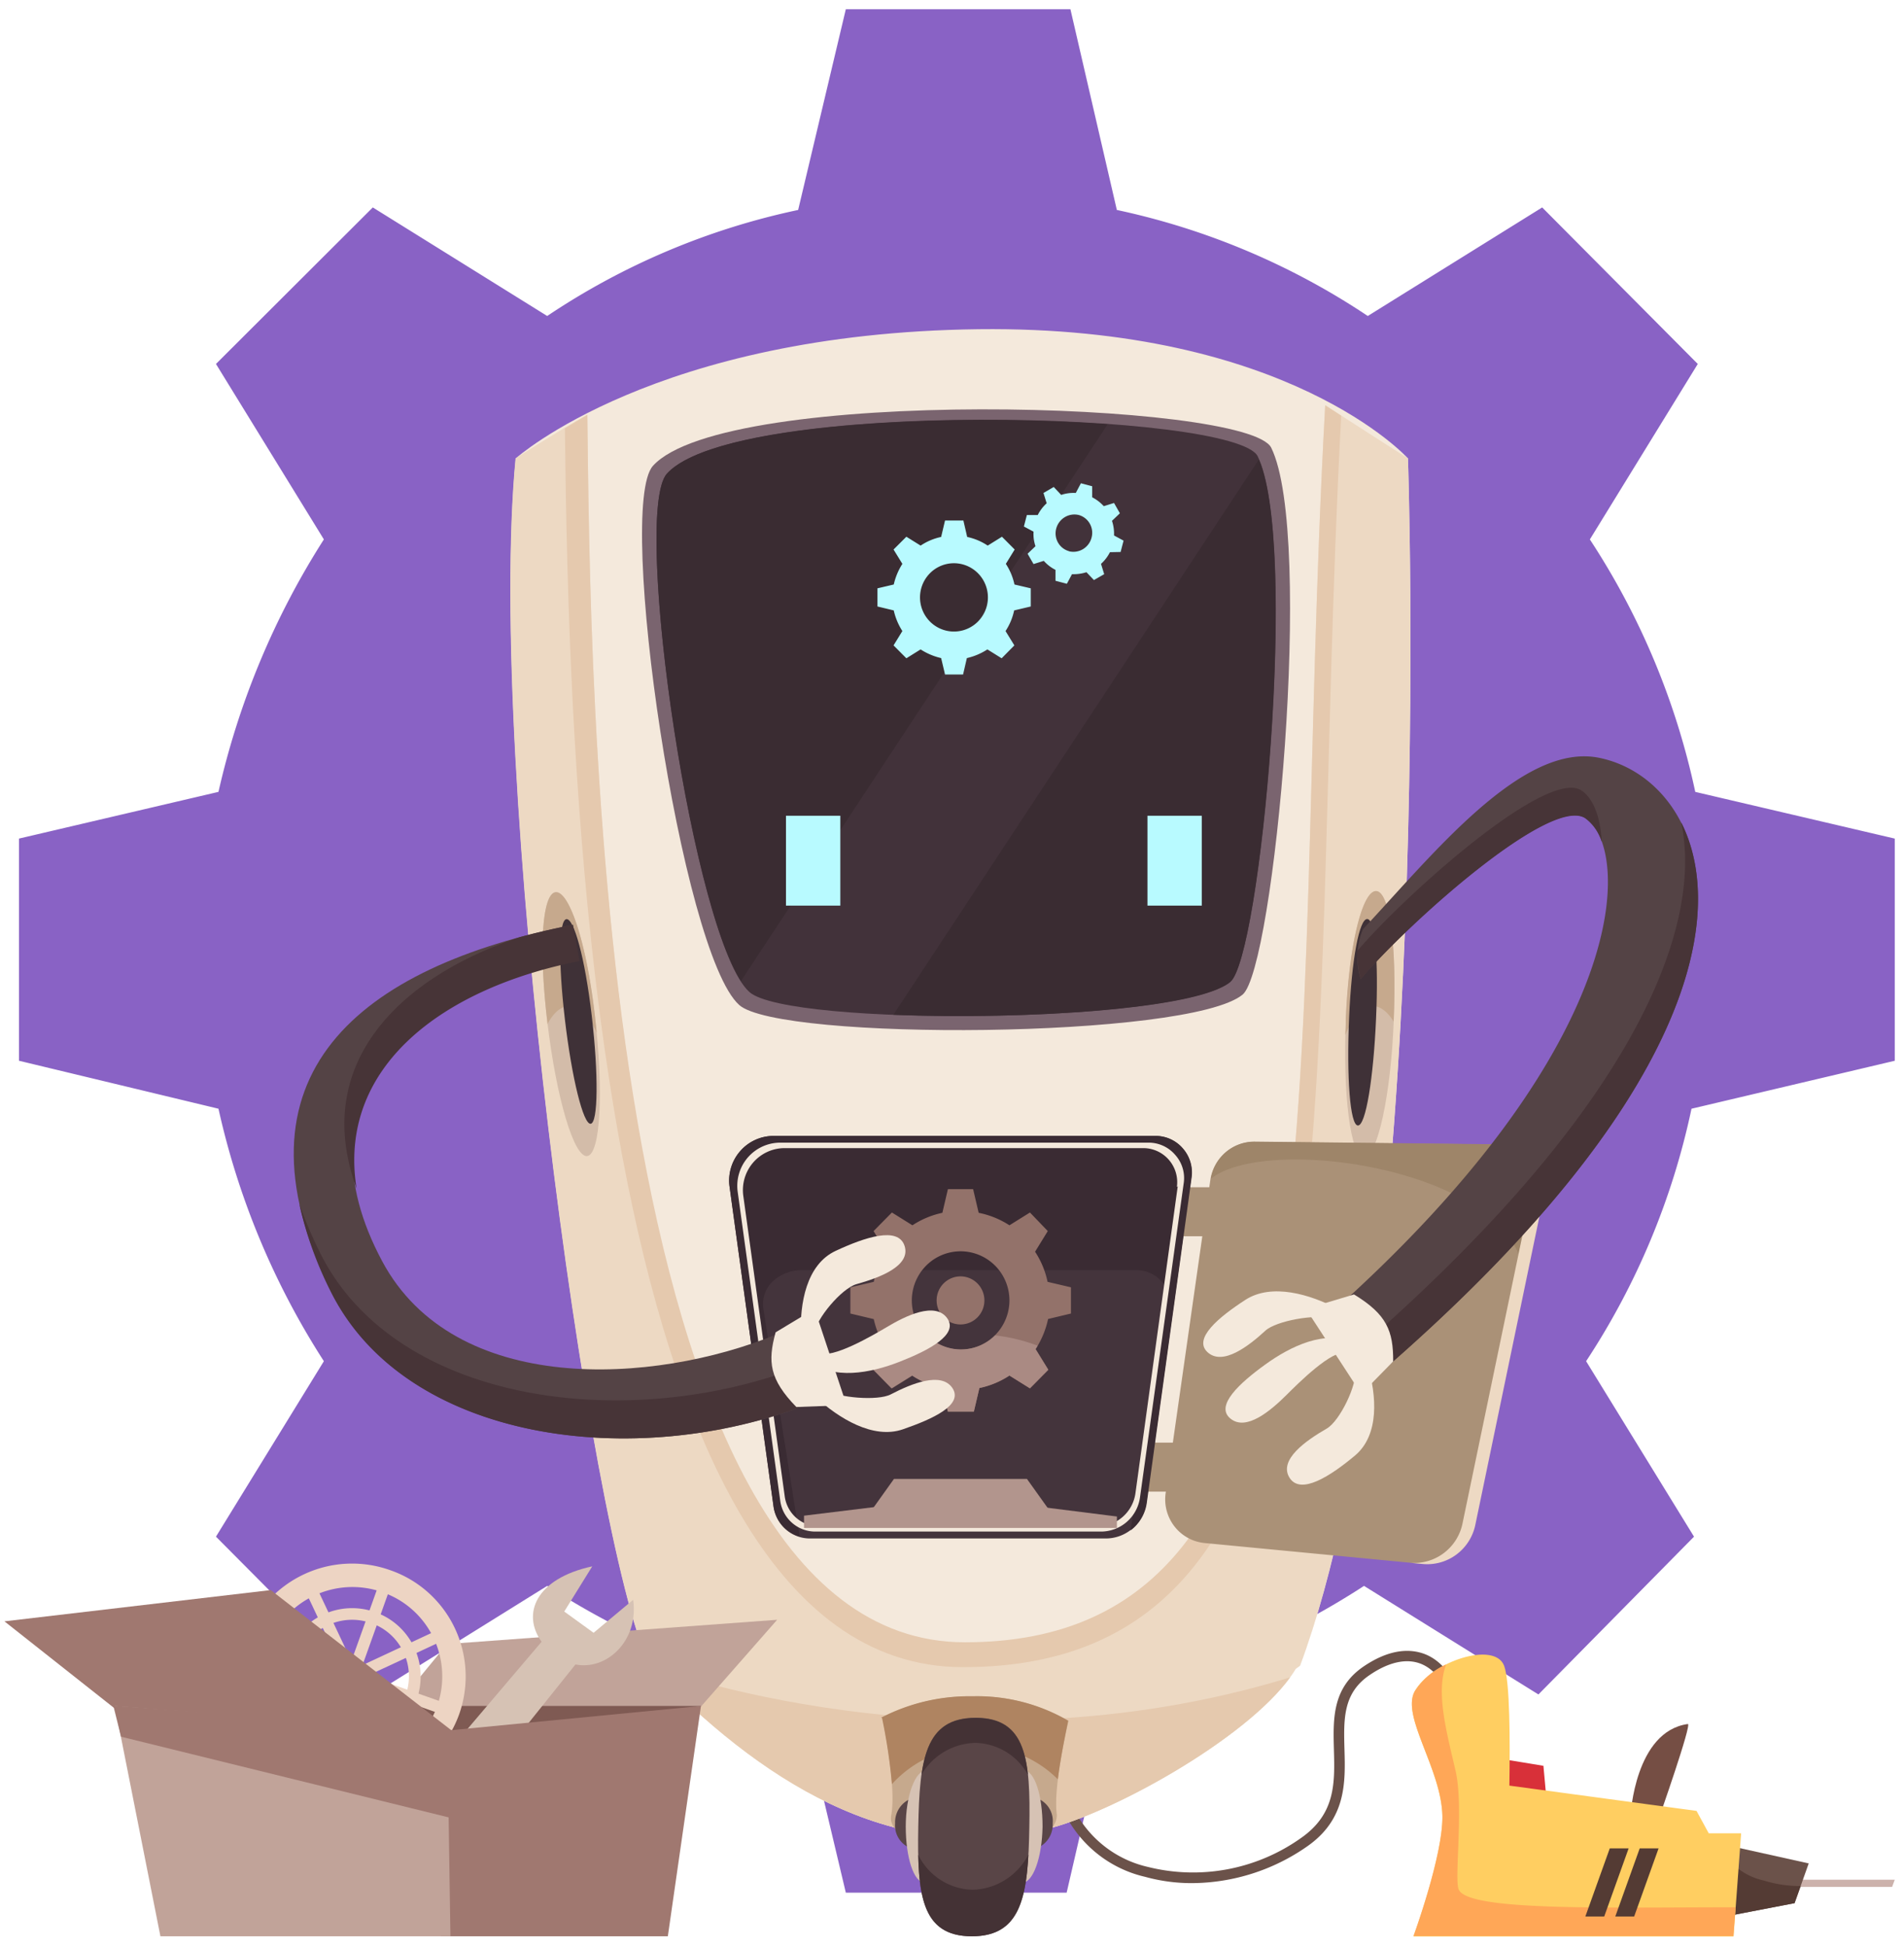 <svg width="179" height="183" viewBox="0 0 179 183" fill="none" xmlns="http://www.w3.org/2000/svg"><path d="M178.131 99.707V78.824l-18.755-4.39a69.74 69.74 0 00-9.909-23.73l10.145-16.493-14.627-14.713-16.396 10.204a67.965 67.965 0 00-23.592-9.967L100.633.869H79.518l-4.482 18.866a67.377 67.377 0 00-23.592 9.967L35.048 19.498 20.303 34.21l10.145 16.492a74.632 74.632 0 00-9.909 23.731l-18.755 4.39v20.883l18.755 4.509a72.967 72.967 0 009.909 23.731L20.303 144.44l14.745 14.831 16.396-10.204a73.118 73.118 0 0023.592 9.967l4.482 18.866h20.761l4.364-18.866a72.65 72.65 0 0023.592-9.967l16.396 10.204 14.627-14.831-10.144-16.493a69.155 69.155 0 009.908-23.731l19.109-4.509zM89.898 128.54a38.88 38.88 0 01-21.736-6.569 39.225 39.225 0 01-14.43-17.621 39.488 39.488 0 01-2.25-22.717 39.347 39.347 0 0110.69-20.138 38.975 38.975 0 0120.02-10.754 38.834 38.834 0 0122.585 2.263 39.096 39.096 0 0117.517 14.516 39.445 39.445 0 016.531 21.865 39.387 39.387 0 01-11.436 27.652 38.924 38.924 0 01-27.49 11.503z" fill="#8962C5"/><path d="M145.409 169.353l-.308-3.375-3.423-.562-.964 3.501 4.695.436z" fill="#D83039"/><path d="M112.061 177.006a16.357 16.357 0 01-4.406-.592 11.24 11.24 0 01-4.432-2.121 11.325 11.325 0 01-3.117-3.815l.867-.407a10.426 10.426 0 002.874 3.482 10.338 10.338 0 004.068 1.93 17.521 17.521 0 0014.365-2.696c3.298-2.279 3.211-5.218 3.124-8.332-.077-2.91-.164-5.819 2.825-7.837 2.102-1.416 4.078-1.794 5.785-1.115 1.87.766 3.21 2.832 3.856 5.975l-.964.203c-.588-2.813-1.726-4.636-3.288-5.276-1.349-.553-3.017-.204-4.82 1.018-2.555 1.707-2.478 4.161-2.401 7.003.087 3.084.193 6.576-3.548 9.156a19.078 19.078 0 01-10.788 3.424z" fill="#6B524A"/><path d="M178.131 176.686h-9.892l-.241.679h9.883l.25-.679z" fill="#CCB2AC"/><path d="M162.657 173.514l7.385 1.639-1.33 3.735-8.581 1.658 2.526-7.032z" fill="#6B524A"/><path d="M165.829 176.764a11.38 11.38 0 003.461.514l-.578 1.61-8.581 1.649 2.16-6.014a6.067 6.067 0 003.538 2.241z" fill="#543B34"/><path d="M158.676 162.05c.424-.068-2.748 8.943-2.748 8.943l-2.632-.379s.414-7.876 5.38-8.564z" fill="#754E44"/><path d="M133.001 158.975c1.524-2.764 7.511-4.772 8.407-2.396.55 1.475.559 7.149.492 11.261l17.595 2.377 1.147 2.104h3.047l-.714 9.7h-30.089s2.776-7.585 2.718-11.281c-.077-4.452-3.895-9.398-2.603-11.765z" fill="#FFCE61"/><path d="M133.001 158.975a6.872 6.872 0 012.95-2.522c-.964 2.629 0 6.169.897 10.02.771 3.424-.145 10.135.289 11.135.887 2.056 13.951 1.668 26.031 1.668l-.202 2.696h-30.08s2.776-7.585 2.718-11.28c-.077-4.404-3.895-9.35-2.603-11.717z" fill="#FFA757"/><path d="M153.113 173.738l-2.295 6.401h-1.774l2.295-6.401h1.774zm2.815 0l-2.295 6.401h-1.774l2.295-6.401h1.774z" fill="#543B34"/><path d="M132.365 43.087s-11.222-12.483-40.358-12.143c-30.437.369-43.52 12.143-43.52 12.143-2.757 28.788 6.749 101.106 12.61 113.483 10.201 10.669 22.619 18.787 37.12 15.402 6.42-1.493 19.985-9.078 23.61-15.111l.405-.291c12.823-34.627 10.133-113.482 10.133-113.482z" fill="#F4E9DC"/><path d="M132.365 43.087s-5.881-3.753-7.78-5.014c-3.568 64.52 3.229 117.022-33.889 117.022-35.036 0-35.17-93.026-35.48-116.13-2.757 1.562-6.748 4.122-6.748 4.122-2.757 28.788 6.749 101.106 12.61 113.483 10.2 10.669 22.619 18.787 37.119 15.402 6.421-1.494 19.986-9.078 23.611-15.111l.405-.291c12.842-34.627 10.152-113.483 10.152-113.483z" fill="#EDD9C3"/><path d="M61.098 156.57c10.2 10.669 22.618 18.787 37.118 15.402 6.132-1.426 18.791-8.419 23.071-14.306-31.67 9.699-60.19-1.096-60.19-1.096zm29.434.135c38.738 0 32.057-51.522 35.557-117.633l-1.504-.97c-3.577 65.189 3.239 116.266-33.88 116.266-35.026 0-35.19-92.027-35.488-115.364-.656.378-1.389.815-2.112 1.261.338 27.09 1.562 116.44 37.427 116.44z" fill="#E5C9AE"/><path d="M100.453 161.749a17.07 17.07 0 00-8.986-2.299 18.03 18.03 0 00-8.6 2.018h.087s1.36 6.469.83 9.166c-.165.844.472 1.658 1.57 2.007a20.125 20.125 0 0012.621-.291 1.79 1.79 0 001.008-.655c.25-.329.382-.734.37-1.149-.337-2.386.83-7.604 1.1-8.797z" fill="#C6A98D"/><path d="M83.85 167.704a10.754 10.754 0 013.661-2.628 10.687 10.687 0 014.41-.892 10.439 10.439 0 017.53 3.065c.279-2.289.828-4.743.963-5.51a17.056 17.056 0 00-8.985-2.298 18.018 18.018 0 00-8.6 2.017h.087a52.34 52.34 0 01.935 6.246z" fill="#AF8461"/><path d="M88.498 171.38a2.315 2.315 0 00-.548-1.691 2.29 2.29 0 00-1.583-.792 2.378 2.378 0 00-1.61.79 2.402 2.402 0 00-.607 1.693 2.31 2.31 0 001.257 2.257c.273.136.57.217.873.236a2.387 2.387 0 001.61-.795 2.415 2.415 0 00.608-1.698zm10.47 0a2.293 2.293 0 00-.52-1.677 2.26 2.26 0 00-1.553-.806c-.61.052-1.177.34-1.581.803a2.394 2.394 0 00-.588 1.68 2.304 2.304 0 00.524 1.684 2.279 2.279 0 001.558.809 2.357 2.357 0 001.582-.806c.403-.465.61-1.07.578-1.687z" fill="#594547"/><path d="M88.855 171.681c0-2.91-.743-5.276-1.774-5.276-1.032 0-1.929 2.366-1.929 5.276 0 2.91.752 5.286 1.784 5.286s1.87-2.366 1.919-5.286zm9.159 0c0-2.91-.743-5.276-1.774-5.276-1.032 0-1.929 2.366-1.929 5.276 0 2.91.752 5.286 1.784 5.286s1.87-2.366 1.919-5.286z" fill="#D6C2B4"/><path d="M96.77 171.73c.116-6.315-.26-10.272-5.042-10.272s-5.284 3.957-5.4 10.272c-.115 6.314.27 10.271 5.043 10.271 4.772 0 5.293-3.947 5.399-10.271z" fill="#594547"/><path d="M91.69 163.825a5.76 5.76 0 012.869.829 5.8 5.8 0 012.076 2.158c-.366-3.366-1.543-5.325-4.907-5.325-3.365 0-4.6 1.94-5.09 5.306a6.058 6.058 0 012.144-2.14 6.017 6.017 0 012.907-.828zm-.252 13.802a5.809 5.809 0 01-3.01-.919 5.854 5.854 0 01-2.1-2.359c.097 4.772.965 7.652 5.043 7.652s5.052-2.909 5.312-7.681a6.102 6.102 0 01-2.172 2.376 6.05 6.05 0 01-3.073.931z" fill="#443235"/><path d="M126.532 95.736c.309-7.188 1.6-12.008 2.844-11.98 1.244.03 1.928 4.85 1.658 12.076-.27 7.227-1.571 12.988-2.815 12.959-1.243-.029-1.995-5.868-1.687-13.055z" fill="#D3BCA9"/><path d="M129 94.552c.743 0 1.437.524 2.025 1.484a1.385 1.385 0 010-.204c.308-7.187-.415-12.046-1.658-12.075-1.244-.03-2.536 4.791-2.845 11.978 0 .524 0 1.038-.048 1.552.656-1.668 1.533-2.706 2.526-2.735z" fill="#C6A98D"/><path d="M126.831 95.677c.241-5.567.964-9.311 1.706-9.292.743.02 1.071 3.773.83 9.35-.241 5.578-.965 10.078-1.707 10.059-.742-.02-1.07-4.54-.829-10.117z" fill="#3F3137"/><path d="M55.93 95.493c-.829-7.129-2.468-11.785-3.702-11.64-1.234.146-1.61 5.083-.771 12.203.838 7.119 2.506 12.774 3.75 12.609 1.244-.165 1.552-6.053.723-13.172z" fill="#D3BCA9"/><path d="M53.385 94.581c-.733.058-1.388.68-1.928 1.698a1.443 1.443 0 000-.204c-.84-7.12-.463-12.047.771-12.202 1.234-.155 2.892 4.49 3.702 11.64.058.523.116 1.037.164 1.542-.723-1.61-1.687-2.551-2.71-2.474z" fill="#C6A98D"/><path d="M55.631 95.474c-.646-5.53-1.687-9.166-2.381-9.079-.694.087-.79 3.88-.145 9.408.646 5.529 1.736 9.923 2.43 9.826.694-.097.742-4.637.096-10.156z" fill="#3F3137"/><path d="M69.495 94.465c3.79 3.394 42.228 3.181 47.319-.97 2.979-2.425 6.749-43.162 2.699-51.407-2.14-4.374-51.339-5.82-58.126 1.698-3.51 3.88 2.661 45.8 8.108 50.679z" fill="#7A646F"/><path d="M70.45 93.243c3.615 3.259 40.338 3.055 45.207-.97 2.892-2.328 6.459-41.455 2.584-49.38-2.054-4.19-49.054-5.528-55.543 1.63-3.355 3.773 2.555 44.035 7.752 48.72z" fill="#42323A"/><path d="M104.136 39.877c-15.021-1.086-37.138-.087-41.438 4.646-3.181 3.54 1.986 40.01 6.961 47.692l34.477-52.338zm-20.15 55.509c12.206.485 28.537-.504 31.671-3.075 2.815-2.308 6.382-40.679 2.69-49.117L83.986 95.386z" fill="#3A2C32"/><path d="M112.003 110.653a3.424 3.424 0 00-1.952-3.571 3.37 3.37 0 00-1.403-.309H72.725a4.156 4.156 0 00-3.15 1.443 4.204 4.204 0 00-.986 3.339l4.136 30.068a3.48 3.48 0 001.152 2.135c.627.548 1.43.851 2.261.852h27.843a3.84 3.84 0 002.508-.956 3.888 3.888 0 001.281-2.371l4.233-30.63z" fill="#44343C"/><path d="M110.942 135.6h-2.767l-.607 4.607h2.777l.597-4.607zm3.452-24.006h-2.767l-.608 4.607h2.777l.598-4.607z" fill="#AA9177"/><path d="M111.203 107.947a3.367 3.367 0 00-2.555-1.174H72.725a4.156 4.156 0 00-3.15 1.443 4.204 4.204 0 00-.986 3.339l4.136 30.068c.1.654.383 1.265.817 1.762.434.496 1 .858 1.632 1.041L71.76 122.99a2.926 2.926 0 01.858-2.512 3.94 3.94 0 012.767-1.086h31.42a3.182 3.182 0 012.237.883 2.342 2.342 0 01.704 2.037l-3.461 21.542a3.896 3.896 0 001.523-2.561l4.223-30.64a3.413 3.413 0 00-.829-2.706z" fill="#3A2B33"/><path d="M145.033 111.71a3.439 3.439 0 00-.674-2.837 3.386 3.386 0 00-2.604-1.285l-23.804-.262a4.16 4.16 0 00-2.753 1.014 4.212 4.212 0 00-1.412 2.585l-4.203 29.437a4.142 4.142 0 00.837 3.121 4.083 4.083 0 002.817 1.554l20.246 1.94a4.596 4.596 0 003.188-.879 4.65 4.65 0 001.787-2.797l6.575-31.591z" fill="#AA9177"/><path d="M143.24 120.42l1.813-8.729a3.443 3.443 0 00-.675-2.838 3.393 3.393 0 00-2.603-1.284l-23.804-.262a4.133 4.133 0 00-2.711.975 4.18 4.18 0 00-1.425 2.517c5.505-4.385 29.608-.66 29.405 9.621z" fill="#9E8569"/><path d="M144.619 108.868a3.397 3.397 0 00-2.603-1.28h-.396a3.363 3.363 0 012.025 1.502c.457.745.609 1.639.424 2.494l-6.575 31.62a4.652 4.652 0 01-1.787 2.8 4.603 4.603 0 01-3.188.886l1.205.116c1.134.113 2.27-.2 3.188-.879a4.65 4.65 0 001.787-2.797l6.575-31.62a3.413 3.413 0 00-.655-2.842z" fill="#EDD9C3"/><path d="M73.062 152.253l-31.034 2.28-5.428 6.615 27.15 1.707 9.312-10.602z" fill="#C1A399"/><path d="M26.64 160.353l17.923 12.075L65.9 160.353H26.641z" fill="#7F5A53"/><path d="M36.677 147.588a10.643 10.643 0 00-8.127.404 10.74 10.74 0 00-5.496 6.036 10.633 10.633 0 00.415 8.154 10.572 10.572 0 002.49 3.326 10.505 10.505 0 003.574 2.1c2.656.947 5.576.802 8.127-.404a10.742 10.742 0 005.496-6.037 10.62 10.62 0 00-.411-8.155 10.554 10.554 0 00-2.492-3.326 10.493 10.493 0 00-3.576-2.098zm-6.373 17.895a8.304 8.304 0 01-2.819-1.659 8.368 8.368 0 01-1.967-2.623 8.415 8.415 0 01-.343-6.435 8.504 8.504 0 014.352-4.782 8.43 8.43 0 016.436-.32 8.3 8.3 0 012.823 1.66 8.375 8.375 0 012.779 5.813 8.414 8.414 0 01-.472 3.254 8.5 8.5 0 01-4.353 4.78 8.418 8.418 0 01-6.436.312z" fill="#EDD4C3"/><path d="M35.27 151.536a6.434 6.434 0 00-4.91.239 6.493 6.493 0 00-3.324 3.64 6.423 6.423 0 00.26 4.911c.365.76.875 1.44 1.502 2.001a6.323 6.323 0 002.152 1.265 6.434 6.434 0 004.909-.239 6.498 6.498 0 003.325-3.641 6.435 6.435 0 00-.268-4.906 6.394 6.394 0 00-1.5-2.001 6.348 6.348 0 00-2.147-1.269zm-3.954 11.038a5.268 5.268 0 01-3.032-2.713 5.314 5.314 0 01-.207-4.077 5.372 5.372 0 012.75-3.021 5.322 5.322 0 014.066-.199 5.237 5.237 0 011.787 1.05 5.287 5.287 0 011.756 3.68c.036.7-.068 1.4-.303 2.059a5.377 5.377 0 01-2.752 3.017 5.332 5.332 0 01-4.065.204z" fill="#EDD4C3"/><path d="M36.947 148.5l-1.051-.369-6.623 18.526 1.05.369 6.624-18.526z" fill="#EDD4C3"/><path d="M42.24 161.39l.376-1.038-18.636-6.585-.377 1.037 18.637 6.586z" fill="#EDD4C3"/><path d="M42.298 153.902l-.473-.999-17.903 8.351.472.999 17.904-8.351z" fill="#EDD4C3"/><path d="M36.802 166.705l1.013-.465-8.407-17.798-1.003.465 8.397 17.798z" fill="#EDD4C3"/><path d="M25.455 149.46L.417 152.399l10.817 8.545 31.353 1.814-17.132-13.298z" fill="#A07870"/><path d="M59.526 150.372l-3.721 3.104-2.758-1.998 2.633-4.249c-5.322 1.154-6.653 4.472-4.763 7.09l-10.48 12.328 3.172 2.91 10.49-13.104c2.969.582 5.967-2.26 5.427-6.081z" fill="#D6C2B4"/><path d="M62.785 182.001H41.449l-.665-19.214 25.115-2.434-3.114 21.648z" fill="#A07870"/><path d="M15.08 182.001h27.266l-.29-19.214-31.265-2.434 4.29 21.648z" fill="#C1A399"/><path d="M42.413 162.632l-31.757-2.299.723 2.91 31.275 7.701-.24-8.312z" fill="#A07870"/><path d="M110.47 108.539a3.276 3.276 0 00-2.468-1.135h-34.65a4.042 4.042 0 00-3.87 2.901 4.087 4.087 0 00-.131 1.716l4 29.03a3.34 3.34 0 001.1 2.078 3.306 3.306 0 002.188.832h26.87a3.694 3.694 0 002.426-.913 3.733 3.733 0 001.238-2.288l4.116-29.583a3.256 3.256 0 00-.819-2.638zm.251 2.968l-3.973 28.836a3.613 3.613 0 01-1.199 2.237 3.578 3.578 0 01-2.368.886H76.977a3.22 3.22 0 01-2.123-.799 3.253 3.253 0 01-1.078-2.004l-3.895-28.245a3.967 3.967 0 01.913-3.13 3.925 3.925 0 012.943-1.37h33.744a3.182 3.182 0 012.406 1.1 3.214 3.214 0 01.756 2.547l.078-.058z" fill="#F4E9DC"/><path d="M100.684 123.466v-2.464l-2.198-.514a8.269 8.269 0 00-1.176-2.832l1.195-1.94-1.677-1.746-1.928 1.203a8.224 8.224 0 00-2.893-1.174l-.52-2.221h-2.372l-.52 2.221a8.218 8.218 0 00-2.816 1.174l-1.928-1.203-1.726 1.746 1.196 1.94a8.47 8.47 0 00-1.177 2.832l-2.198.514v2.464l2.198.524a8.633 8.633 0 001.186 2.832l-1.195 1.94 1.725 1.736 1.929-1.203a8.22 8.22 0 002.815 1.174l.51 2.221h2.44l.52-2.221a8.225 8.225 0 002.826-1.174l1.928 1.203 1.725-1.746-1.195-1.94a8.427 8.427 0 001.176-2.832l2.15-.514zm-10.383 3.385a4.566 4.566 0 01-2.547-.783 4.607 4.607 0 01-1.686-2.074 4.643 4.643 0 011-5.028 4.565 4.565 0 015-.996 4.59 4.59 0 012.059 1.7c.504.759.773 1.651.773 2.564a4.64 4.64 0 01-1.35 3.265 4.583 4.583 0 01-3.25 1.352z" fill="#93726A"/><path d="M90.3 119.974a2.24 2.24 0 00-1.247.381c-.37.248-.658.601-.828 1.014a2.273 2.273 0 00.487 2.463 2.24 2.24 0 003.456-.342 2.271 2.271 0 00-.279-2.854 2.24 2.24 0 00-1.588-.662z" fill="#93726A"/><path d="M105.003 142.544l-14.808-1.862-14.607 1.785v1.154h29.415v-1.077z" fill="#B2958D"/><path d="M96.548 139.014H84.044l-2.092 2.929H98.64l-2.092-2.929z" fill="#B2958D"/><path d="M112.986 76.676h-5.11v8.448h5.11v-8.448z" fill="#B8FAFF"/><path d="M111.955 77.627h-3.037v6.547h3.037v-6.547z" fill="#B8FAFF"/><path d="M112.466 77.23h-4.156v7.332h4.156v-7.333zm-33.465-.554h-5.11v8.448h5.11v-8.448z" fill="#B8FAFF"/><path d="M77.97 77.627h-3.037v6.547h3.037v-6.547z" fill="#B8FAFF"/><path d="M78.48 77.23h-4.155v7.332h4.156v-7.333z" fill="#B8FAFF"/><path d="M72.956 125.445c-11.511 4.713-30.215 5.819-37.022-6.887-8.165-15.238 2.642-25.451 17.923-28.448v-3.181c-20.082 3.957-32.712 14.131-22.782 34.345 7.01 14.287 28.683 17.09 45.044 10.669l-3.163-6.498z" fill="#544345"/><path d="M54.484 90.333l-.617-3.404a75.27 75.27 0 00-5.013 1.163c-11.512 3.832-19.572 12.047-15.33 23.628-1.832-11.426 8.09-18.846 20.96-21.387zm-24.421 27.371a42.45 42.45 0 01-1.928-4.548 35.073 35.073 0 002.892 8.118c7.01 14.287 28.682 17.09 45.043 10.669l-1.571-3.201c-16.361 5.927-37.523 2.959-44.436-11.038z" fill="#473437"/><path d="M125.067 123.485l5.042 5.238c40.329-35.073 31.044-55.286 20.246-57.488-7.25-1.494-15.618 9.06-22.213 16.1a6.755 6.755 0 00-.222 4.686c4.339-5.141 17.807-17.255 21.105-15.141 4.242 2.726 4.82 20.99-23.958 46.605z" fill="#544345"/><path d="M158.049 77.278c2.053 9.495-3.857 26.362-30.052 49.262l2.112 2.183c28.981-25.209 32.336-42.765 27.94-51.445zM127.92 92.05c4.339-5.14 17.808-17.255 21.105-15.14a4.361 4.361 0 011.562 2.23c-.135-2.493-.868-4.161-1.929-4.85-3.278-2.105-16.717 9.971-21.075 15.121.004.89.118 1.777.337 2.639z" fill="#473437"/><path d="M115.676 133.34c-1.485-1.203.887-3.356 3.278-5.083 2.391-1.726 5.64-3.297 8.311-2.037l-.733.97c-1.253-.407-4.56 2.91-5.534 3.88-1.523 1.523-3.837 3.492-5.322 2.27z" fill="#F4E9DC"/><path d="M127.294 121.672l-4.522 1.357 5.206 7.993 2.999-3.056c.009-2.861-.589-4.413-3.683-6.294z" fill="#F4E9DC"/><path d="M121.229 138.897c1.042 1.669 3.857-.155 6.161-2.085 2.304-1.93 2.044-5.655 1.176-8.487l-1.166.514c.202 1.281-1.418 4.714-2.671 5.442-1.967 1.134-4.541 2.938-3.5 4.616zm-7.693-11.784c-1.417-1.281 1.06-3.317 3.538-4.927 2.478-1.611 6.122-.524 8.725.863l-.781.902c-1.224-.466-5.032.184-6.054 1.125-1.591 1.465-4.001 3.317-5.428 2.037z" fill="#F4E9DC"/><path d="M83.812 130.498l1.928-1.203a8.22 8.22 0 002.816 1.174l.559 2.221h2.44l.52-2.221a8.225 8.225 0 002.825-1.174l1.928 1.203 1.725-1.746-1.195-1.94.193-.32a16.227 16.227 0 00-4.001-.97 4.522 4.522 0 01-5.978.359 13.724 13.724 0 00-5.206 2.444l-.26.437 1.706 1.736z" fill="#AA8A83"/><path d="M89.038 123.893c1.128 1.542-1.707 3.026-4.454 4.102-2.748 1.077-6.277 1.766-8.552-.135l.964-.728c1.109.708 5.139-1.658 6.334-2.367 1.832-1.105 4.57-2.424 5.708-.872z" fill="#F4E9DC"/><path d="M74.865 132.253l4.725-.174-3.009-9.05-3.663 2.202c-.762 2.764-.579 4.423 1.947 7.022z" fill="#F4E9DC"/><path d="M85.046 117.123c-.588-1.882-3.74-.825-6.488.455-2.748 1.281-3.384 4.957-3.259 7.915l1.282-.204c.116-1.29 2.546-4.199 3.944-4.587 2.16-.602 5.11-1.698 4.521-3.579zm4.494 13.346c1.05 1.6-1.852 2.91-4.658 3.88-2.805.969-6.044-1.048-8.223-3.046l.964-.679c1.07.757 4.917 1.086 6.131.436 1.938-1.008 4.734-2.153 5.785-.591z" fill="#F4E9DC"/><path d="M96.905 57.006V55.3l-1.533-.359a5.703 5.703 0 00-.81-1.94l.83-1.348-1.196-1.203-1.34.834a5.556 5.556 0 00-1.929-.814l-.356-1.543h-1.726l-.366 1.543a5.506 5.506 0 00-1.929.814l-1.34-.834-1.205 1.203.83 1.348a6.103 6.103 0 00-.81 1.94l-1.534.359v1.707l1.533.369c.154.69.428 1.346.81 1.94l-.829 1.348 1.205 1.212 1.34-.834c.59.383 1.243.659 1.929.815l.366 1.542h1.697l.356-1.542a5.939 5.939 0 001.929-.815l1.34.834 1.195-1.212-.829-1.348a5.64 5.64 0 00.81-1.94l1.562-.369zm-7.212 2.357a3.178 3.178 0 01-1.776-.537 3.206 3.206 0 01-1.18-1.44 3.229 3.229 0 01.69-3.504 3.173 3.173 0 013.482-.694 3.196 3.196 0 011.432 1.187 3.224 3.224 0 01-.4 4.048c-.597.6-1.405.937-2.248.94zm15.658-7.478l.279-1.067-.897-.485a3.9 3.9 0 00-.192-1.377l.742-.709-.55-.97-.964.301a3.842 3.842 0 00-1.089-.834v-1.038l-1.061-.281-.482.912a3.603 3.603 0 00-1.369.184l-.704-.747-.964.563.3.97c-.346.313-.63.688-.84 1.105h-1.022l-.28 1.077.907.485a3.63 3.63 0 00.183 1.368l-.742.708.56.97.963-.301c.31.35.683.636 1.1.844v1.028l1.07.281.482-.902c.46.017.92-.045 1.359-.184l.704.737.964-.553-.299-.97c.345-.31.629-.682.839-1.096l1.003-.02zm-4.821-.068a1.724 1.724 0 01-1.056-.804 1.742 1.742 0 01-.178-1.32c.116-.447.4-.831.792-1.072.392-.24.861-.319 1.31-.218a1.722 1.722 0 011.06.824 1.743 1.743 0 01.154 1.339 1.772 1.772 0 01-.808 1.058 1.756 1.756 0 01-1.313.193h.039z" fill="#B8FAFF"/></svg>